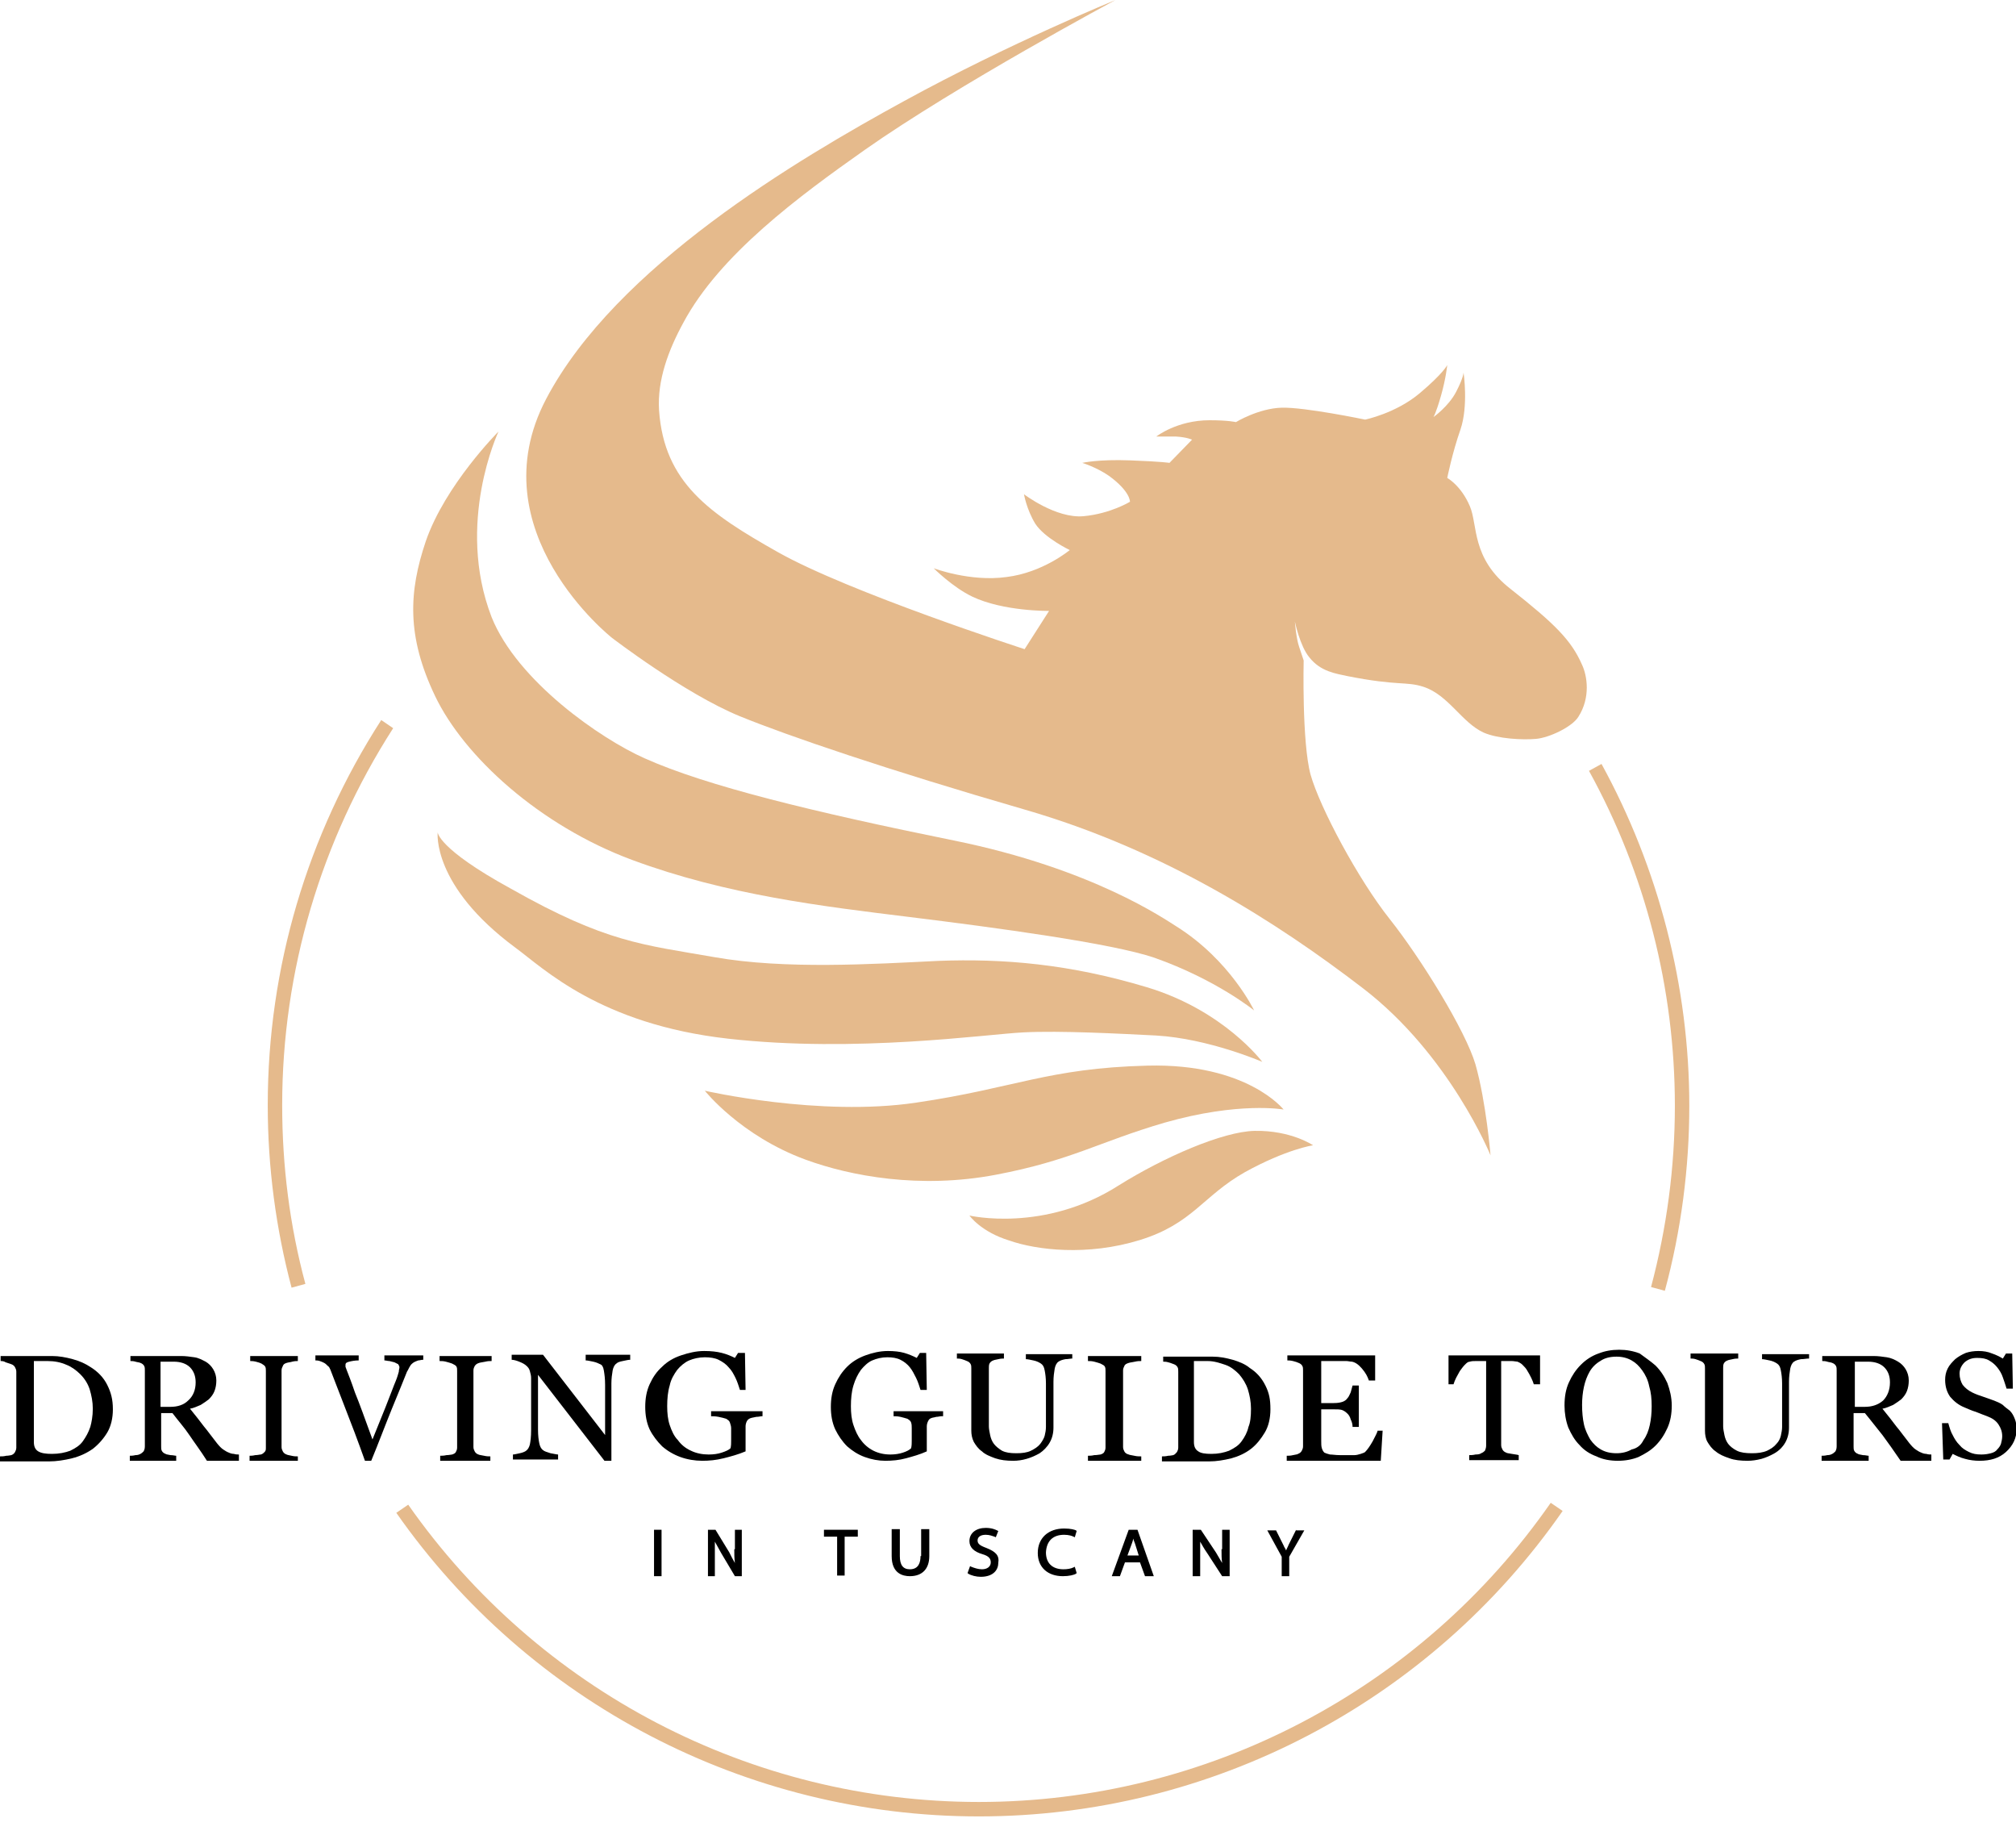 <svg width="100" height="91" viewBox="0 0 100 91" fill="none" xmlns="http://www.w3.org/2000/svg">
<g clip-path="url(#clip0_14_3)">
<path d="M30.358 31.633C30.358 31.633 23.639 26.345 27.092 19.782C30.544 13.219 39.565 7.9 44.852 5.008C50.14 2.115 55.334 0 55.334 0C55.334 0 47.496 4.199 42.893 7.434C39.627 9.736 35.708 12.628 33.904 15.988C33.157 17.356 32.597 18.849 32.691 20.342C32.939 23.95 35.21 25.474 38.569 27.372C42.084 29.362 50.824 32.193 50.824 32.193L52.037 30.296C52.037 30.296 49.767 30.327 48.212 29.58C47.247 29.113 46.314 28.18 46.314 28.18C46.314 28.18 48.118 28.865 49.922 28.616C51.726 28.398 53.064 27.278 53.064 27.278C53.064 27.278 51.82 26.687 51.353 25.972C50.918 25.257 50.793 24.51 50.793 24.51C50.793 24.51 52.38 25.723 53.748 25.599C55.086 25.474 56.05 24.883 56.05 24.883C56.05 24.883 56.081 24.386 55.023 23.608C54.401 23.173 53.686 22.955 53.686 22.955C53.686 22.955 54.463 22.768 56.081 22.831C57.698 22.893 58.009 22.955 58.009 22.955L59.129 21.804C59.129 21.804 58.88 21.68 58.32 21.648C58.103 21.648 57.356 21.648 57.356 21.648C57.356 21.648 58.383 20.84 60 20.84C60.933 20.84 61.306 20.933 61.306 20.933C61.306 20.933 62.426 20.249 63.577 20.218C64.728 20.187 67.714 20.809 67.714 20.809C67.714 20.809 69.238 20.498 70.42 19.502C71.602 18.507 71.788 18.103 71.788 18.103C71.788 18.103 71.726 18.756 71.477 19.627C71.229 20.498 71.104 20.684 71.104 20.684C71.104 20.684 71.851 20.155 72.224 19.44C72.597 18.725 72.597 18.476 72.597 18.476C72.597 18.476 72.846 20.124 72.442 21.306C72.037 22.457 71.788 23.701 71.788 23.701C71.788 23.701 72.473 24.075 72.908 25.101C73.313 26.034 72.97 27.683 74.93 29.207C77.138 30.949 77.947 31.757 78.476 32.971C78.725 33.499 78.911 34.588 78.289 35.552C77.978 36.05 76.859 36.578 76.205 36.641C75.521 36.703 74.308 36.641 73.593 36.33C72.504 35.832 71.851 34.464 70.606 34.059C69.736 33.779 69.362 34.028 66.843 33.53C66.283 33.406 65.505 33.313 64.946 32.597C64.479 32.037 64.23 30.824 64.23 30.824C64.23 30.824 64.292 31.664 64.448 32.099C64.635 32.659 64.666 32.753 64.666 32.753C64.666 32.753 64.572 36.796 65.008 38.414C65.474 40.062 67.372 43.608 68.927 45.568C70.482 47.527 72.691 51.104 73.188 52.784C73.717 54.65 73.935 57.294 73.935 57.294C73.935 57.294 71.913 52.317 67.621 49.02C63.328 45.723 57.729 42.146 50.855 40.156C43.981 38.165 39.067 36.485 36.703 35.521C33.966 34.401 30.358 31.633 30.358 31.633Z" fill="#E5BA8C"/>
<path d="M24.728 21.4C24.728 21.4 22.084 24.044 21.12 26.843C20.28 29.331 20.155 31.54 21.586 34.526C23.017 37.512 26.75 40.933 31.353 42.644C36.05 44.386 40.809 44.946 45.101 45.474C49.394 46.003 55.179 46.781 57.263 47.496C60.342 48.585 62.208 50.109 62.208 50.109C62.208 50.109 61.026 47.62 58.352 45.941C57.792 45.599 54.215 43.079 47.309 41.68C40.404 40.28 35.023 38.974 31.975 37.605C29.798 36.641 25.661 33.779 24.386 30.607C22.582 25.941 24.728 21.4 24.728 21.4Z" fill="#E5BA8C"/>
<path d="M21.711 41.275C21.711 41.275 21.4 43.919 25.568 46.998C26.967 48.025 29.767 50.793 36.112 51.509C42.457 52.224 48.896 51.291 50.762 51.197C52.597 51.104 55.521 51.26 57.356 51.353C59.969 51.509 62.613 52.659 62.613 52.659C62.613 52.659 60.715 50.109 56.89 48.958C53.064 47.807 49.767 47.527 46.532 47.652C43.328 47.807 38.942 48.087 35.428 47.465C31.882 46.843 30.078 46.75 25.35 44.075C21.711 42.084 21.711 41.275 21.711 41.275Z" fill="#E5BA8C"/>
<path d="M34.961 54.09C34.961 54.09 36.734 56.33 39.969 57.512C42.177 58.32 45.63 58.974 49.394 58.258C53.157 57.543 54.464 56.641 57.761 55.676C61.462 54.619 63.67 55.023 63.67 55.023C63.67 55.023 61.866 52.722 56.921 52.846C51.975 52.97 50.327 53.966 45.443 54.681C40.653 55.397 34.961 54.09 34.961 54.09Z" fill="#E5BA8C"/>
<path d="M48.087 60.28C48.087 60.28 51.788 61.151 55.49 58.787C57.729 57.387 60.653 56.112 62.239 56.081C64.044 56.05 65.132 56.796 65.132 56.796C65.132 56.796 63.826 56.983 61.742 58.134C59.658 59.316 59.16 60.684 56.547 61.493C53.935 62.302 51.415 61.991 50.078 61.524C48.647 61.089 48.087 60.28 48.087 60.28Z" fill="#E5BA8C"/>
<path d="M82.582 64.012L81.897 63.826C82.675 60.902 83.079 57.885 83.079 54.837C83.079 49.02 81.617 43.297 78.818 38.227L79.44 37.885C82.271 43.048 83.795 48.927 83.795 54.837C83.795 57.916 83.39 61.026 82.582 64.012Z" fill="#E5BA8C"/>
<path d="M14.463 63.857C13.686 60.933 13.281 57.885 13.281 54.806C13.281 47.994 15.241 41.4 18.911 35.708L19.502 36.112C15.925 41.68 13.997 48.149 13.997 54.806C13.997 57.823 14.37 60.778 15.148 63.67L14.463 63.857Z" fill="#E5BA8C"/>
<path d="M48.554 90.078C37.045 90.078 26.252 84.448 19.658 75.023L20.249 74.619C26.718 83.857 37.294 89.362 48.554 89.362C59.844 89.362 70.451 83.826 76.921 74.526L77.512 74.93C70.918 84.417 60.093 90.078 48.554 90.078Z" fill="#E5BA8C"/>
<path d="M5.599 69.891C5.599 70.327 5.505 70.731 5.319 71.042C5.132 71.353 4.883 71.633 4.603 71.851C4.292 72.068 3.95 72.224 3.577 72.317C3.204 72.411 2.799 72.473 2.426 72.473H0V72.224C0.093 72.224 0.187 72.224 0.311 72.193C0.435 72.193 0.529 72.162 0.56 72.162C0.653 72.131 0.715 72.068 0.747 72.006C0.778 71.944 0.809 71.882 0.809 71.788V68.025C0.809 67.932 0.778 67.869 0.747 67.807C0.715 67.745 0.653 67.683 0.56 67.652C0.467 67.621 0.373 67.589 0.28 67.558C0.187 67.496 0.093 67.496 0.031 67.496V67.247H2.582C2.924 67.247 3.266 67.309 3.608 67.403C3.95 67.496 4.23 67.621 4.51 67.807C4.852 68.025 5.132 68.305 5.319 68.678C5.505 69.051 5.599 69.394 5.599 69.891ZM4.603 69.86C4.603 69.518 4.541 69.207 4.448 68.896C4.355 68.616 4.199 68.367 3.981 68.149C3.795 67.963 3.546 67.776 3.297 67.683C3.017 67.558 2.706 67.496 2.364 67.496C2.24 67.496 2.115 67.496 1.991 67.496C1.835 67.496 1.742 67.496 1.68 67.496V71.509C1.68 71.726 1.742 71.882 1.897 71.975C2.053 72.068 2.271 72.1 2.582 72.1C2.924 72.1 3.235 72.037 3.484 71.944C3.732 71.82 3.95 71.695 4.106 71.478C4.261 71.26 4.386 71.042 4.479 70.762C4.541 70.544 4.603 70.233 4.603 69.86Z" fill="black"/>
<path d="M11.726 72.442H10.264C9.953 71.944 9.642 71.54 9.393 71.166C9.145 70.793 8.834 70.451 8.554 70.078H7.994V71.726C7.994 71.82 7.994 71.882 8.025 71.944C8.056 72.006 8.118 72.068 8.212 72.1C8.243 72.131 8.336 72.131 8.46 72.162C8.585 72.162 8.678 72.193 8.74 72.193V72.442H6.439V72.193C6.501 72.193 6.594 72.193 6.719 72.162C6.843 72.162 6.905 72.131 6.967 72.1C7.03 72.068 7.092 72.006 7.123 71.975C7.154 71.913 7.185 71.851 7.185 71.726V67.963C7.185 67.869 7.185 67.807 7.154 67.745C7.123 67.683 7.061 67.621 6.967 67.589C6.905 67.558 6.812 67.558 6.719 67.527C6.625 67.496 6.532 67.496 6.47 67.496V67.247H8.989C9.207 67.247 9.425 67.278 9.642 67.309C9.86 67.341 10.016 67.434 10.202 67.527C10.358 67.621 10.482 67.745 10.575 67.9C10.669 68.056 10.731 68.243 10.731 68.46C10.731 68.647 10.7 68.834 10.638 68.989C10.575 69.145 10.482 69.269 10.358 69.394C10.233 69.487 10.109 69.58 9.953 69.673C9.798 69.736 9.611 69.829 9.425 69.86C9.705 70.202 9.922 70.482 10.109 70.731C10.296 70.949 10.513 71.26 10.762 71.571C10.886 71.726 10.98 71.82 11.073 71.882C11.166 71.944 11.26 72.006 11.353 72.037C11.415 72.068 11.509 72.1 11.602 72.1C11.695 72.131 11.789 72.131 11.851 72.131V72.442H11.726ZM9.705 68.554C9.705 68.243 9.611 67.994 9.425 67.807C9.238 67.621 8.958 67.527 8.616 67.527H7.963V69.767H8.46C8.802 69.767 9.114 69.673 9.331 69.456C9.58 69.238 9.705 68.927 9.705 68.554Z" fill="black"/>
<path d="M14.743 72.442H12.38V72.193C12.442 72.193 12.535 72.193 12.659 72.162C12.784 72.162 12.877 72.131 12.939 72.131C13.033 72.1 13.064 72.068 13.126 72.006C13.188 71.944 13.188 71.882 13.188 71.788V67.994C13.188 67.9 13.188 67.838 13.157 67.776C13.126 67.714 13.064 67.683 12.97 67.621C12.908 67.589 12.815 67.558 12.691 67.527C12.566 67.496 12.473 67.496 12.411 67.496V67.247H14.774V67.496C14.712 67.496 14.619 67.496 14.495 67.527C14.401 67.558 14.308 67.558 14.215 67.589C14.121 67.621 14.059 67.652 14.028 67.745C13.997 67.807 13.966 67.869 13.966 67.963V71.757C13.966 71.851 13.997 71.913 14.028 71.975C14.059 72.037 14.121 72.1 14.215 72.131C14.277 72.162 14.339 72.162 14.463 72.193C14.588 72.224 14.681 72.224 14.774 72.224V72.442H14.743Z" fill="black"/>
<path d="M20.964 67.434C20.902 67.434 20.809 67.465 20.747 67.465C20.653 67.496 20.591 67.527 20.529 67.558C20.436 67.621 20.373 67.683 20.342 67.745C20.28 67.838 20.249 67.932 20.187 68.025C20.031 68.429 19.782 69.02 19.44 69.86C19.098 70.7 18.787 71.54 18.414 72.442H18.103C17.761 71.478 17.418 70.575 17.076 69.704C16.734 68.834 16.516 68.243 16.392 67.932C16.361 67.869 16.33 67.776 16.267 67.745C16.205 67.683 16.143 67.621 16.081 67.589C16.019 67.558 15.957 67.527 15.863 67.496C15.77 67.465 15.708 67.465 15.645 67.465V67.216H17.792V67.465C17.605 67.465 17.45 67.496 17.325 67.527C17.201 67.558 17.138 67.589 17.138 67.683C17.138 67.714 17.138 67.745 17.138 67.776C17.138 67.807 17.169 67.838 17.169 67.869C17.263 68.118 17.418 68.492 17.605 69.051C17.823 69.58 18.103 70.358 18.476 71.384C18.663 70.918 18.88 70.389 19.129 69.767C19.378 69.145 19.533 68.709 19.627 68.492C19.72 68.274 19.751 68.118 19.782 68.025C19.782 67.932 19.813 67.869 19.813 67.807C19.813 67.745 19.782 67.714 19.751 67.652C19.689 67.621 19.627 67.589 19.564 67.558C19.471 67.527 19.409 67.527 19.316 67.496C19.222 67.496 19.16 67.465 19.067 67.465V67.216H20.995V67.434H20.964Z" fill="black"/>
<path d="M24.417 72.442H21.835V72.193C21.897 72.193 22.022 72.193 22.146 72.162C22.271 72.162 22.395 72.131 22.426 72.131C22.519 72.1 22.582 72.068 22.613 72.006C22.644 71.944 22.675 71.882 22.675 71.788V67.994C22.675 67.9 22.675 67.838 22.644 67.776C22.613 67.714 22.55 67.683 22.426 67.621C22.333 67.589 22.239 67.558 22.115 67.527C21.991 67.496 21.897 67.496 21.804 67.496V67.247H24.386V67.496C24.292 67.496 24.199 67.496 24.075 67.527C23.95 67.558 23.857 67.558 23.764 67.589C23.67 67.621 23.608 67.652 23.546 67.745C23.515 67.807 23.484 67.869 23.484 67.963V71.757C23.484 71.851 23.515 71.913 23.546 71.975C23.577 72.037 23.639 72.1 23.733 72.131C23.795 72.162 23.888 72.162 24.012 72.193C24.137 72.224 24.261 72.224 24.323 72.224V72.442H24.417Z" fill="black"/>
<path d="M31.229 67.434C31.166 67.434 31.042 67.465 30.887 67.496C30.731 67.527 30.638 67.558 30.575 67.621C30.482 67.683 30.42 67.807 30.389 67.963C30.358 68.149 30.327 68.367 30.327 68.616V72.442H29.984L26.687 68.18V70.886C26.687 71.198 26.718 71.415 26.75 71.571C26.781 71.726 26.843 71.851 26.936 71.913C26.998 71.975 27.123 72.006 27.309 72.068C27.496 72.1 27.62 72.131 27.683 72.131V72.379H25.443V72.131C25.505 72.131 25.63 72.1 25.785 72.068C25.941 72.037 26.065 71.975 26.096 71.944C26.19 71.882 26.252 71.757 26.283 71.633C26.314 71.478 26.345 71.26 26.345 70.918V68.336C26.345 68.212 26.314 68.118 26.283 67.994C26.252 67.869 26.19 67.807 26.128 67.745C26.034 67.652 25.91 67.589 25.754 67.527C25.599 67.465 25.474 67.434 25.381 67.434V67.185H26.936L30.015 71.166V68.678C30.015 68.367 29.984 68.149 29.953 67.963C29.922 67.776 29.86 67.683 29.767 67.652C29.704 67.621 29.58 67.558 29.425 67.527C29.269 67.496 29.145 67.465 29.051 67.465V67.185H31.26V67.434H31.229Z" fill="black"/>
<path d="M37.792 70.233C37.729 70.233 37.636 70.264 37.512 70.264C37.387 70.296 37.325 70.296 37.232 70.327C37.138 70.358 37.076 70.42 37.045 70.482C37.014 70.544 36.983 70.638 36.983 70.731V71.135C36.983 71.415 36.983 71.633 36.983 71.726C36.983 71.82 36.983 71.913 36.983 71.975C36.61 72.131 36.267 72.224 35.894 72.317C35.521 72.411 35.179 72.442 34.837 72.442C34.464 72.442 34.09 72.379 33.748 72.255C33.406 72.131 33.095 71.944 32.846 71.726C32.597 71.478 32.38 71.198 32.224 70.886C32.068 70.544 32.006 70.171 32.006 69.767C32.006 69.362 32.068 68.989 32.224 68.647C32.38 68.305 32.566 68.025 32.846 67.776C33.095 67.527 33.406 67.341 33.779 67.216C34.152 67.092 34.526 66.998 34.93 66.998C35.272 66.998 35.552 67.029 35.801 67.092C36.05 67.154 36.267 67.247 36.454 67.341L36.61 67.092H36.952L36.983 68.927H36.703C36.641 68.74 36.578 68.523 36.485 68.336C36.392 68.149 36.299 67.963 36.143 67.807C36.019 67.652 35.832 67.527 35.645 67.434C35.459 67.341 35.21 67.309 34.961 67.309C34.681 67.309 34.401 67.372 34.184 67.465C33.966 67.558 33.748 67.745 33.593 67.932C33.437 68.149 33.282 68.398 33.219 68.709C33.126 69.02 33.095 69.362 33.095 69.736C33.095 70.078 33.126 70.389 33.219 70.669C33.313 70.949 33.437 71.229 33.624 71.415C33.779 71.633 33.997 71.82 34.277 71.944C34.526 72.068 34.837 72.131 35.148 72.131C35.397 72.131 35.614 72.1 35.801 72.037C35.988 71.975 36.143 71.913 36.236 71.82C36.267 71.695 36.267 71.571 36.267 71.446C36.267 71.322 36.267 71.198 36.267 71.104V70.824C36.267 70.731 36.236 70.638 36.205 70.544C36.174 70.451 36.112 70.42 36.019 70.358C35.925 70.327 35.801 70.296 35.645 70.264C35.49 70.233 35.365 70.233 35.272 70.233V69.984H37.823V70.233H37.792Z" fill="black"/>
<path d="M46.687 70.233C46.625 70.233 46.532 70.264 46.439 70.264C46.345 70.296 46.252 70.296 46.19 70.327C46.096 70.358 46.065 70.42 46.034 70.482C46.003 70.544 45.972 70.638 45.972 70.731V71.135C45.972 71.415 45.972 71.633 45.972 71.726C45.972 71.82 45.972 71.913 45.972 71.975C45.63 72.131 45.288 72.224 44.946 72.317C44.603 72.411 44.261 72.442 43.919 72.442C43.577 72.442 43.235 72.379 42.893 72.255C42.551 72.131 42.271 71.944 42.022 71.726C41.773 71.478 41.586 71.198 41.431 70.886C41.275 70.544 41.213 70.171 41.213 69.767C41.213 69.362 41.275 68.989 41.431 68.647C41.586 68.305 41.773 68.025 42.022 67.776C42.271 67.527 42.582 67.341 42.924 67.216C43.266 67.092 43.639 66.998 44.044 66.998C44.355 66.998 44.635 67.029 44.852 67.092C45.07 67.154 45.288 67.247 45.474 67.341L45.63 67.092H45.941L45.972 68.927H45.661C45.599 68.74 45.537 68.523 45.443 68.336C45.35 68.149 45.257 67.963 45.132 67.807C45.008 67.652 44.852 67.527 44.666 67.434C44.479 67.341 44.261 67.309 44.013 67.309C43.733 67.309 43.484 67.372 43.266 67.465C43.048 67.558 42.862 67.745 42.706 67.932C42.551 68.149 42.426 68.398 42.333 68.709C42.239 69.02 42.208 69.362 42.208 69.736C42.208 70.078 42.239 70.389 42.333 70.669C42.426 70.949 42.551 71.229 42.706 71.415C42.862 71.633 43.079 71.82 43.328 71.944C43.577 72.068 43.857 72.131 44.168 72.131C44.386 72.131 44.603 72.1 44.79 72.037C44.977 71.975 45.101 71.913 45.194 71.82C45.225 71.695 45.225 71.571 45.225 71.446C45.225 71.322 45.225 71.198 45.225 71.104V70.824C45.225 70.731 45.225 70.638 45.194 70.544C45.163 70.451 45.101 70.42 45.008 70.358C44.914 70.327 44.79 70.296 44.666 70.264C44.51 70.233 44.417 70.233 44.324 70.233V69.984H46.781V70.233H46.687Z" fill="black"/>
<path d="M53.157 67.372C53.095 67.372 52.971 67.403 52.846 67.403C52.691 67.434 52.597 67.465 52.504 67.527C52.411 67.589 52.348 67.714 52.317 67.869C52.286 68.056 52.255 68.274 52.255 68.523V70.793C52.255 71.073 52.193 71.322 52.068 71.54C51.944 71.757 51.757 71.944 51.571 72.068C51.353 72.193 51.135 72.286 50.918 72.348C50.7 72.411 50.482 72.442 50.264 72.442C49.922 72.442 49.642 72.411 49.362 72.317C49.114 72.224 48.865 72.131 48.709 71.975C48.523 71.851 48.398 71.664 48.305 71.509C48.212 71.322 48.18 71.135 48.18 70.949V67.869C48.18 67.776 48.18 67.714 48.149 67.652C48.118 67.589 48.056 67.527 47.963 67.496C47.901 67.465 47.807 67.434 47.714 67.403C47.62 67.372 47.527 67.372 47.465 67.372V67.123H49.798V67.372C49.736 67.372 49.642 67.372 49.518 67.403C49.394 67.434 49.331 67.434 49.269 67.465C49.176 67.496 49.114 67.558 49.082 67.621C49.051 67.683 49.051 67.776 49.051 67.838V70.731C49.051 70.855 49.082 71.011 49.114 71.166C49.145 71.322 49.207 71.478 49.3 71.602C49.394 71.726 49.549 71.851 49.705 71.944C49.891 72.037 50.109 72.068 50.42 72.068C50.7 72.068 50.949 72.037 51.135 71.944C51.322 71.851 51.477 71.757 51.602 71.602C51.695 71.478 51.788 71.322 51.82 71.198C51.851 71.073 51.882 70.918 51.882 70.762V68.616C51.882 68.336 51.851 68.118 51.82 67.963C51.788 67.776 51.726 67.683 51.633 67.621C51.54 67.558 51.415 67.496 51.26 67.465C51.104 67.434 50.98 67.403 50.886 67.403V67.154H53.188V67.372H53.157Z" fill="black"/>
<path d="M56.61 72.442H53.966V72.193C54.028 72.193 54.152 72.193 54.277 72.162C54.432 72.162 54.526 72.131 54.588 72.131C54.681 72.1 54.743 72.068 54.775 72.006C54.806 71.944 54.837 71.882 54.837 71.788V67.994C54.837 67.9 54.837 67.838 54.806 67.776C54.775 67.714 54.712 67.683 54.588 67.621C54.495 67.589 54.401 67.558 54.277 67.527C54.152 67.496 54.059 67.496 53.966 67.496V67.247H56.61V67.496C56.516 67.496 56.423 67.496 56.299 67.527C56.174 67.558 56.081 67.558 55.988 67.589C55.894 67.621 55.801 67.652 55.77 67.745C55.739 67.807 55.708 67.869 55.708 67.963V71.757C55.708 71.851 55.739 71.913 55.77 71.975C55.801 72.037 55.863 72.1 55.988 72.131C56.05 72.162 56.143 72.162 56.267 72.193C56.392 72.224 56.516 72.224 56.61 72.224V72.442Z" fill="black"/>
<path d="M63.017 69.891C63.017 70.327 62.924 70.731 62.737 71.042C62.55 71.353 62.333 71.633 62.053 71.851C61.773 72.068 61.431 72.224 61.089 72.317C60.715 72.411 60.342 72.473 59.969 72.473H57.636V72.224C57.698 72.224 57.823 72.224 57.947 72.193C58.072 72.193 58.165 72.162 58.196 72.162C58.289 72.131 58.32 72.068 58.383 72.006C58.414 71.944 58.445 71.882 58.445 71.788V68.025C58.445 67.932 58.445 67.869 58.414 67.807C58.383 67.745 58.32 67.683 58.227 67.652C58.134 67.621 58.072 67.589 57.947 67.558C57.854 67.527 57.761 67.527 57.698 67.527V67.278H60.156C60.498 67.278 60.809 67.341 61.151 67.434C61.462 67.527 61.773 67.652 61.991 67.838C62.333 68.056 62.582 68.336 62.768 68.709C62.955 69.082 63.017 69.394 63.017 69.891ZM62.053 69.86C62.053 69.518 61.991 69.207 61.897 68.896C61.804 68.616 61.648 68.367 61.462 68.149C61.275 67.963 61.057 67.776 60.778 67.683C60.498 67.589 60.218 67.496 59.907 67.496C59.813 67.496 59.689 67.496 59.533 67.496C59.409 67.496 59.285 67.496 59.222 67.496V71.508C59.222 71.726 59.285 71.882 59.44 71.975C59.565 72.068 59.782 72.1 60.093 72.1C60.435 72.1 60.715 72.037 60.964 71.944C61.213 71.82 61.431 71.695 61.586 71.477C61.742 71.26 61.866 71.042 61.928 70.762C62.022 70.544 62.053 70.233 62.053 69.86Z" fill="black"/>
<path d="M68.585 70.918L68.491 72.442H63.826V72.193C63.919 72.193 64.012 72.193 64.137 72.162C64.261 72.131 64.355 72.131 64.386 72.1C64.479 72.068 64.541 72.006 64.572 71.944C64.603 71.882 64.635 71.82 64.635 71.726V67.963C64.635 67.869 64.635 67.807 64.603 67.745C64.572 67.683 64.51 67.621 64.417 67.589C64.355 67.558 64.261 67.527 64.137 67.496C64.012 67.465 63.919 67.465 63.857 67.465V67.216H68.212V68.46H67.9C67.838 68.274 67.745 68.087 67.558 67.869C67.372 67.652 67.216 67.558 67.061 67.527C66.967 67.527 66.874 67.496 66.781 67.496C66.656 67.496 66.532 67.496 66.407 67.496H65.537V69.58H66.159C66.376 69.58 66.501 69.549 66.594 69.518C66.687 69.487 66.781 69.425 66.843 69.331C66.905 69.269 66.936 69.176 66.998 69.051C67.029 68.927 67.061 68.834 67.092 68.709H67.403V70.762H67.092C67.092 70.638 67.061 70.513 66.998 70.389C66.967 70.264 66.905 70.171 66.843 70.109C66.75 70.016 66.656 69.953 66.563 69.922C66.47 69.891 66.314 69.891 66.159 69.891H65.537V71.446C65.537 71.602 65.537 71.726 65.568 71.82C65.599 71.913 65.63 71.975 65.692 72.037C65.754 72.068 65.848 72.1 65.972 72.131C66.096 72.131 66.252 72.162 66.47 72.162C66.563 72.162 66.656 72.162 66.812 72.162C66.967 72.162 67.061 72.162 67.185 72.162C67.278 72.162 67.403 72.131 67.496 72.1C67.589 72.068 67.683 72.037 67.714 72.006C67.838 71.882 67.963 71.695 68.087 71.478C68.212 71.229 68.305 71.073 68.336 70.949H68.585V70.918Z" fill="black"/>
<path d="M76.33 68.647H76.081C76.05 68.554 76.019 68.46 75.957 68.336C75.894 68.212 75.832 68.087 75.77 67.994C75.708 67.869 75.614 67.776 75.521 67.683C75.428 67.589 75.334 67.558 75.272 67.527C75.21 67.527 75.085 67.496 74.992 67.496C74.899 67.496 74.775 67.496 74.681 67.496H74.463V71.664C74.463 71.757 74.495 71.82 74.526 71.882C74.557 71.944 74.619 72.006 74.712 72.037C74.743 72.068 74.837 72.068 74.992 72.1C75.148 72.131 75.241 72.131 75.334 72.162V72.411H72.877V72.162C72.939 72.162 73.064 72.162 73.188 72.131C73.344 72.131 73.437 72.1 73.468 72.068C73.561 72.037 73.624 71.975 73.655 71.944C73.686 71.882 73.717 71.788 73.717 71.695V67.496H73.499C73.437 67.496 73.344 67.496 73.219 67.496C73.095 67.496 73.002 67.496 72.908 67.527C72.815 67.527 72.753 67.589 72.659 67.683C72.566 67.776 72.504 67.869 72.411 67.994C72.348 68.118 72.286 68.212 72.224 68.336C72.162 68.46 72.131 68.554 72.1 68.647H71.851V67.216H76.392V68.647H76.33Z" fill="black"/>
<path d="M82.115 67.714C82.364 67.963 82.55 68.243 82.706 68.585C82.831 68.927 82.924 69.3 82.924 69.704C82.924 70.109 82.862 70.482 82.706 70.824C82.55 71.166 82.364 71.446 82.115 71.695C81.866 71.944 81.586 72.1 81.275 72.255C80.964 72.379 80.622 72.442 80.249 72.442C79.876 72.442 79.502 72.379 79.191 72.224C78.849 72.1 78.569 71.913 78.352 71.664C78.103 71.415 77.947 71.135 77.792 70.793C77.667 70.451 77.605 70.078 77.605 69.704C77.605 69.269 77.667 68.896 77.823 68.554C77.978 68.212 78.165 67.932 78.414 67.683C78.662 67.434 78.942 67.247 79.285 67.123C79.596 66.999 79.938 66.936 80.311 66.936C80.684 66.936 81.026 66.999 81.338 67.123C81.586 67.309 81.866 67.496 82.115 67.714ZM81.524 71.415C81.68 71.198 81.773 70.949 81.835 70.669C81.897 70.389 81.928 70.078 81.928 69.736C81.928 69.362 81.897 69.051 81.804 68.74C81.742 68.429 81.617 68.18 81.462 67.963C81.306 67.745 81.151 67.589 80.933 67.465C80.715 67.341 80.467 67.278 80.187 67.278C79.876 67.278 79.596 67.341 79.378 67.496C79.16 67.621 78.974 67.807 78.849 68.025C78.725 68.243 78.631 68.492 78.569 68.771C78.507 69.051 78.476 69.362 78.476 69.673C78.476 70.016 78.507 70.358 78.569 70.638C78.631 70.918 78.756 71.166 78.88 71.384C79.036 71.602 79.191 71.757 79.409 71.882C79.627 72.006 79.876 72.068 80.187 72.068C80.467 72.068 80.715 72.006 80.933 71.882C81.213 71.82 81.4 71.664 81.524 71.415Z" fill="black"/>
<path d="M89.673 67.372C89.611 67.372 89.487 67.403 89.331 67.403C89.176 67.434 89.082 67.465 88.989 67.527C88.896 67.589 88.834 67.714 88.802 67.869C88.771 68.056 88.74 68.274 88.74 68.523V70.793C88.74 71.073 88.678 71.322 88.554 71.54C88.429 71.757 88.243 71.944 88.025 72.068C87.807 72.193 87.589 72.286 87.372 72.348C87.123 72.411 86.905 72.442 86.687 72.442C86.345 72.442 86.034 72.411 85.785 72.317C85.505 72.224 85.288 72.131 85.101 71.975C84.915 71.851 84.79 71.664 84.697 71.509C84.603 71.353 84.572 71.135 84.572 70.949V67.869C84.572 67.776 84.572 67.714 84.541 67.652C84.51 67.589 84.448 67.527 84.355 67.496C84.292 67.465 84.199 67.434 84.106 67.403C84.013 67.372 83.919 67.372 83.857 67.372V67.123H86.221V67.372C86.159 67.372 86.065 67.372 85.941 67.403C85.817 67.434 85.754 67.434 85.692 67.465C85.599 67.496 85.537 67.558 85.505 67.621C85.474 67.683 85.474 67.776 85.474 67.838V70.731C85.474 70.855 85.505 71.011 85.537 71.166C85.568 71.322 85.63 71.478 85.723 71.602C85.817 71.726 85.972 71.851 86.159 71.944C86.345 72.037 86.594 72.068 86.905 72.068C87.185 72.068 87.434 72.037 87.652 71.944C87.838 71.851 87.994 71.757 88.118 71.602C88.243 71.478 88.305 71.322 88.336 71.198C88.367 71.042 88.398 70.918 88.398 70.762V68.616C88.398 68.336 88.367 68.118 88.336 67.963C88.305 67.776 88.243 67.683 88.149 67.621C88.056 67.558 87.932 67.496 87.776 67.465C87.621 67.434 87.496 67.403 87.403 67.403V67.154H89.736V67.372H89.673Z" fill="black"/>
<path d="M95.77 72.442H94.277C93.935 71.944 93.655 71.54 93.375 71.166C93.095 70.824 92.815 70.451 92.504 70.078H91.944V71.726C91.944 71.82 91.944 71.882 91.975 71.944C92.006 72.006 92.068 72.068 92.162 72.1C92.193 72.131 92.286 72.131 92.411 72.162C92.535 72.162 92.628 72.193 92.691 72.193V72.442H90.358V72.193C90.42 72.193 90.513 72.193 90.638 72.162C90.762 72.162 90.824 72.131 90.886 72.1C90.949 72.068 91.011 72.006 91.042 71.975C91.073 71.913 91.104 71.851 91.104 71.726V67.963C91.104 67.869 91.104 67.807 91.073 67.745C91.042 67.683 90.98 67.621 90.886 67.589C90.824 67.558 90.731 67.558 90.638 67.527C90.544 67.496 90.451 67.496 90.389 67.496V67.247H92.939C93.157 67.247 93.375 67.278 93.593 67.309C93.81 67.341 93.997 67.434 94.152 67.527C94.308 67.621 94.432 67.745 94.526 67.9C94.619 68.056 94.681 68.243 94.681 68.46C94.681 68.647 94.65 68.834 94.588 68.989C94.526 69.145 94.432 69.269 94.308 69.394C94.183 69.487 94.059 69.58 93.904 69.673C93.748 69.736 93.561 69.829 93.375 69.86C93.655 70.202 93.873 70.482 94.059 70.731C94.246 70.949 94.463 71.26 94.712 71.571C94.837 71.726 94.93 71.82 95.023 71.882C95.117 71.944 95.21 72.006 95.303 72.037C95.365 72.068 95.459 72.1 95.552 72.1C95.645 72.131 95.739 72.131 95.801 72.131V72.442H95.77ZM93.748 68.554C93.748 68.243 93.655 67.994 93.468 67.807C93.281 67.621 93.002 67.527 92.659 67.527H92.006V69.767H92.504C92.846 69.767 93.157 69.673 93.406 69.456C93.624 69.238 93.748 68.927 93.748 68.554Z" fill="black"/>
<path d="M99.689 69.953C99.813 70.078 99.876 70.202 99.938 70.358C100 70.513 100.031 70.669 100.031 70.855C100.031 71.322 99.844 71.695 99.502 72.006C99.16 72.317 98.725 72.442 98.196 72.442C97.947 72.442 97.698 72.411 97.481 72.348C97.232 72.286 97.045 72.193 96.859 72.1L96.703 72.379H96.392L96.33 70.575H96.641C96.703 70.793 96.765 71.011 96.859 71.166C96.952 71.353 97.045 71.509 97.201 71.664C97.325 71.82 97.481 71.913 97.667 72.006C97.854 72.1 98.04 72.131 98.289 72.131C98.476 72.131 98.631 72.1 98.756 72.068C98.88 72.037 99.005 71.975 99.067 71.882C99.16 71.788 99.222 71.695 99.254 71.602C99.285 71.477 99.316 71.353 99.316 71.229C99.316 71.011 99.254 70.824 99.129 70.638C99.005 70.451 98.818 70.327 98.569 70.233C98.414 70.171 98.227 70.109 98.009 70.016C97.792 69.953 97.605 69.86 97.45 69.798C97.138 69.673 96.921 69.487 96.734 69.269C96.579 69.051 96.485 68.771 96.485 68.429C96.485 68.243 96.516 68.056 96.61 67.869C96.703 67.683 96.827 67.558 96.983 67.403C97.138 67.278 97.294 67.185 97.512 67.092C97.698 67.029 97.916 66.998 98.134 66.998C98.383 66.998 98.6 67.03 98.818 67.123C99.005 67.185 99.191 67.278 99.347 67.372L99.502 67.123H99.813L99.844 68.865H99.533C99.471 68.678 99.409 68.46 99.347 68.305C99.285 68.118 99.191 67.963 99.067 67.807C98.942 67.652 98.818 67.558 98.662 67.465C98.507 67.372 98.32 67.341 98.072 67.341C97.823 67.341 97.636 67.403 97.45 67.558C97.294 67.714 97.201 67.9 97.201 68.118C97.201 68.336 97.263 68.523 97.356 68.678C97.481 68.834 97.636 68.958 97.823 69.051C98.009 69.145 98.196 69.207 98.383 69.269C98.569 69.331 98.725 69.394 98.911 69.456C99.067 69.518 99.222 69.58 99.347 69.673C99.44 69.767 99.564 69.86 99.689 69.953Z" fill="black"/>
<path d="M32.815 75.863H32.442V78.165H32.815V75.863Z" fill="black"/>
<path d="M36.423 76.827C36.423 77.076 36.423 77.294 36.454 77.512C36.361 77.356 36.267 77.169 36.174 76.983L35.49 75.863H35.117V78.165H35.459V77.169C35.459 76.89 35.459 76.672 35.459 76.454C35.552 76.61 35.645 76.796 35.77 77.014L36.454 78.165H36.796V75.863H36.454V76.827H36.423Z" fill="black"/>
<path d="M40.871 76.205H41.524V78.134H41.897V76.205H42.55V75.863H40.871V76.205Z" fill="black"/>
<path d="M45.661 77.169C45.661 77.481 45.568 77.823 45.132 77.823C44.79 77.823 44.635 77.605 44.635 77.169V75.832H44.23V77.169C44.23 78.04 44.79 78.165 45.132 78.165C45.754 78.165 46.096 77.792 46.096 77.169V75.832H45.692V77.169H45.661Z" fill="black"/>
<path d="M48.927 76.765C48.585 76.641 48.491 76.547 48.491 76.392C48.491 76.236 48.616 76.112 48.896 76.112C49.082 76.112 49.238 76.174 49.331 76.205L49.394 76.236L49.518 75.925L49.456 75.894C49.394 75.863 49.207 75.77 48.896 75.77C48.429 75.77 48.087 76.019 48.087 76.423C48.087 76.734 48.305 76.952 48.74 77.076C49.051 77.169 49.145 77.294 49.145 77.481C49.145 77.698 48.958 77.823 48.709 77.823C48.523 77.823 48.336 77.76 48.18 77.698L48.118 77.667L47.994 78.009L48.025 78.04C48.18 78.134 48.429 78.196 48.647 78.196C49.3 78.196 49.518 77.823 49.518 77.512C49.58 77.138 49.394 76.952 48.927 76.765Z" fill="black"/>
<path d="M52.784 76.112C53.033 76.112 53.188 76.174 53.25 76.205L53.313 76.236L53.406 75.925L53.375 75.894C53.313 75.863 53.126 75.801 52.784 75.801C52.006 75.801 51.477 76.267 51.477 77.014C51.477 77.729 51.975 78.165 52.722 78.165C53.033 78.165 53.282 78.103 53.375 78.04L53.406 78.009L53.313 77.698L53.25 77.729C53.126 77.792 52.939 77.823 52.753 77.823C52.193 77.823 51.882 77.512 51.882 76.983C51.913 76.423 52.224 76.112 52.784 76.112Z" fill="black"/>
<path d="M56.423 75.863H55.987L55.148 78.165H55.552L55.801 77.481H56.547L56.796 78.165H57.232L56.423 75.863ZM56.485 77.138H55.925L56.143 76.547C56.174 76.454 56.205 76.392 56.205 76.299C56.236 76.392 56.267 76.454 56.299 76.547L56.485 77.138Z" fill="black"/>
<path d="M60.591 76.827C60.591 77.076 60.591 77.294 60.622 77.512C60.529 77.356 60.435 77.201 60.311 76.983L59.565 75.863H59.16V78.165H59.533V77.169C59.533 76.89 59.533 76.672 59.533 76.454C59.627 76.61 59.72 76.796 59.876 77.014L60.622 78.165H60.995V75.863H60.622V76.827H60.591Z" fill="black"/>
<path d="M64.292 75.863L63.919 76.61C63.888 76.703 63.826 76.796 63.795 76.89C63.764 76.796 63.701 76.734 63.67 76.641L63.297 75.894H62.862L63.577 77.201V78.165H63.95V77.201L64.697 75.894H64.292V75.863Z" fill="black"/>
</g>
<defs>
<clipPath id="clip0_14_3">
<rect width="100" height="90.078" fill="white"/>
</clipPath>
</defs>
</svg>
